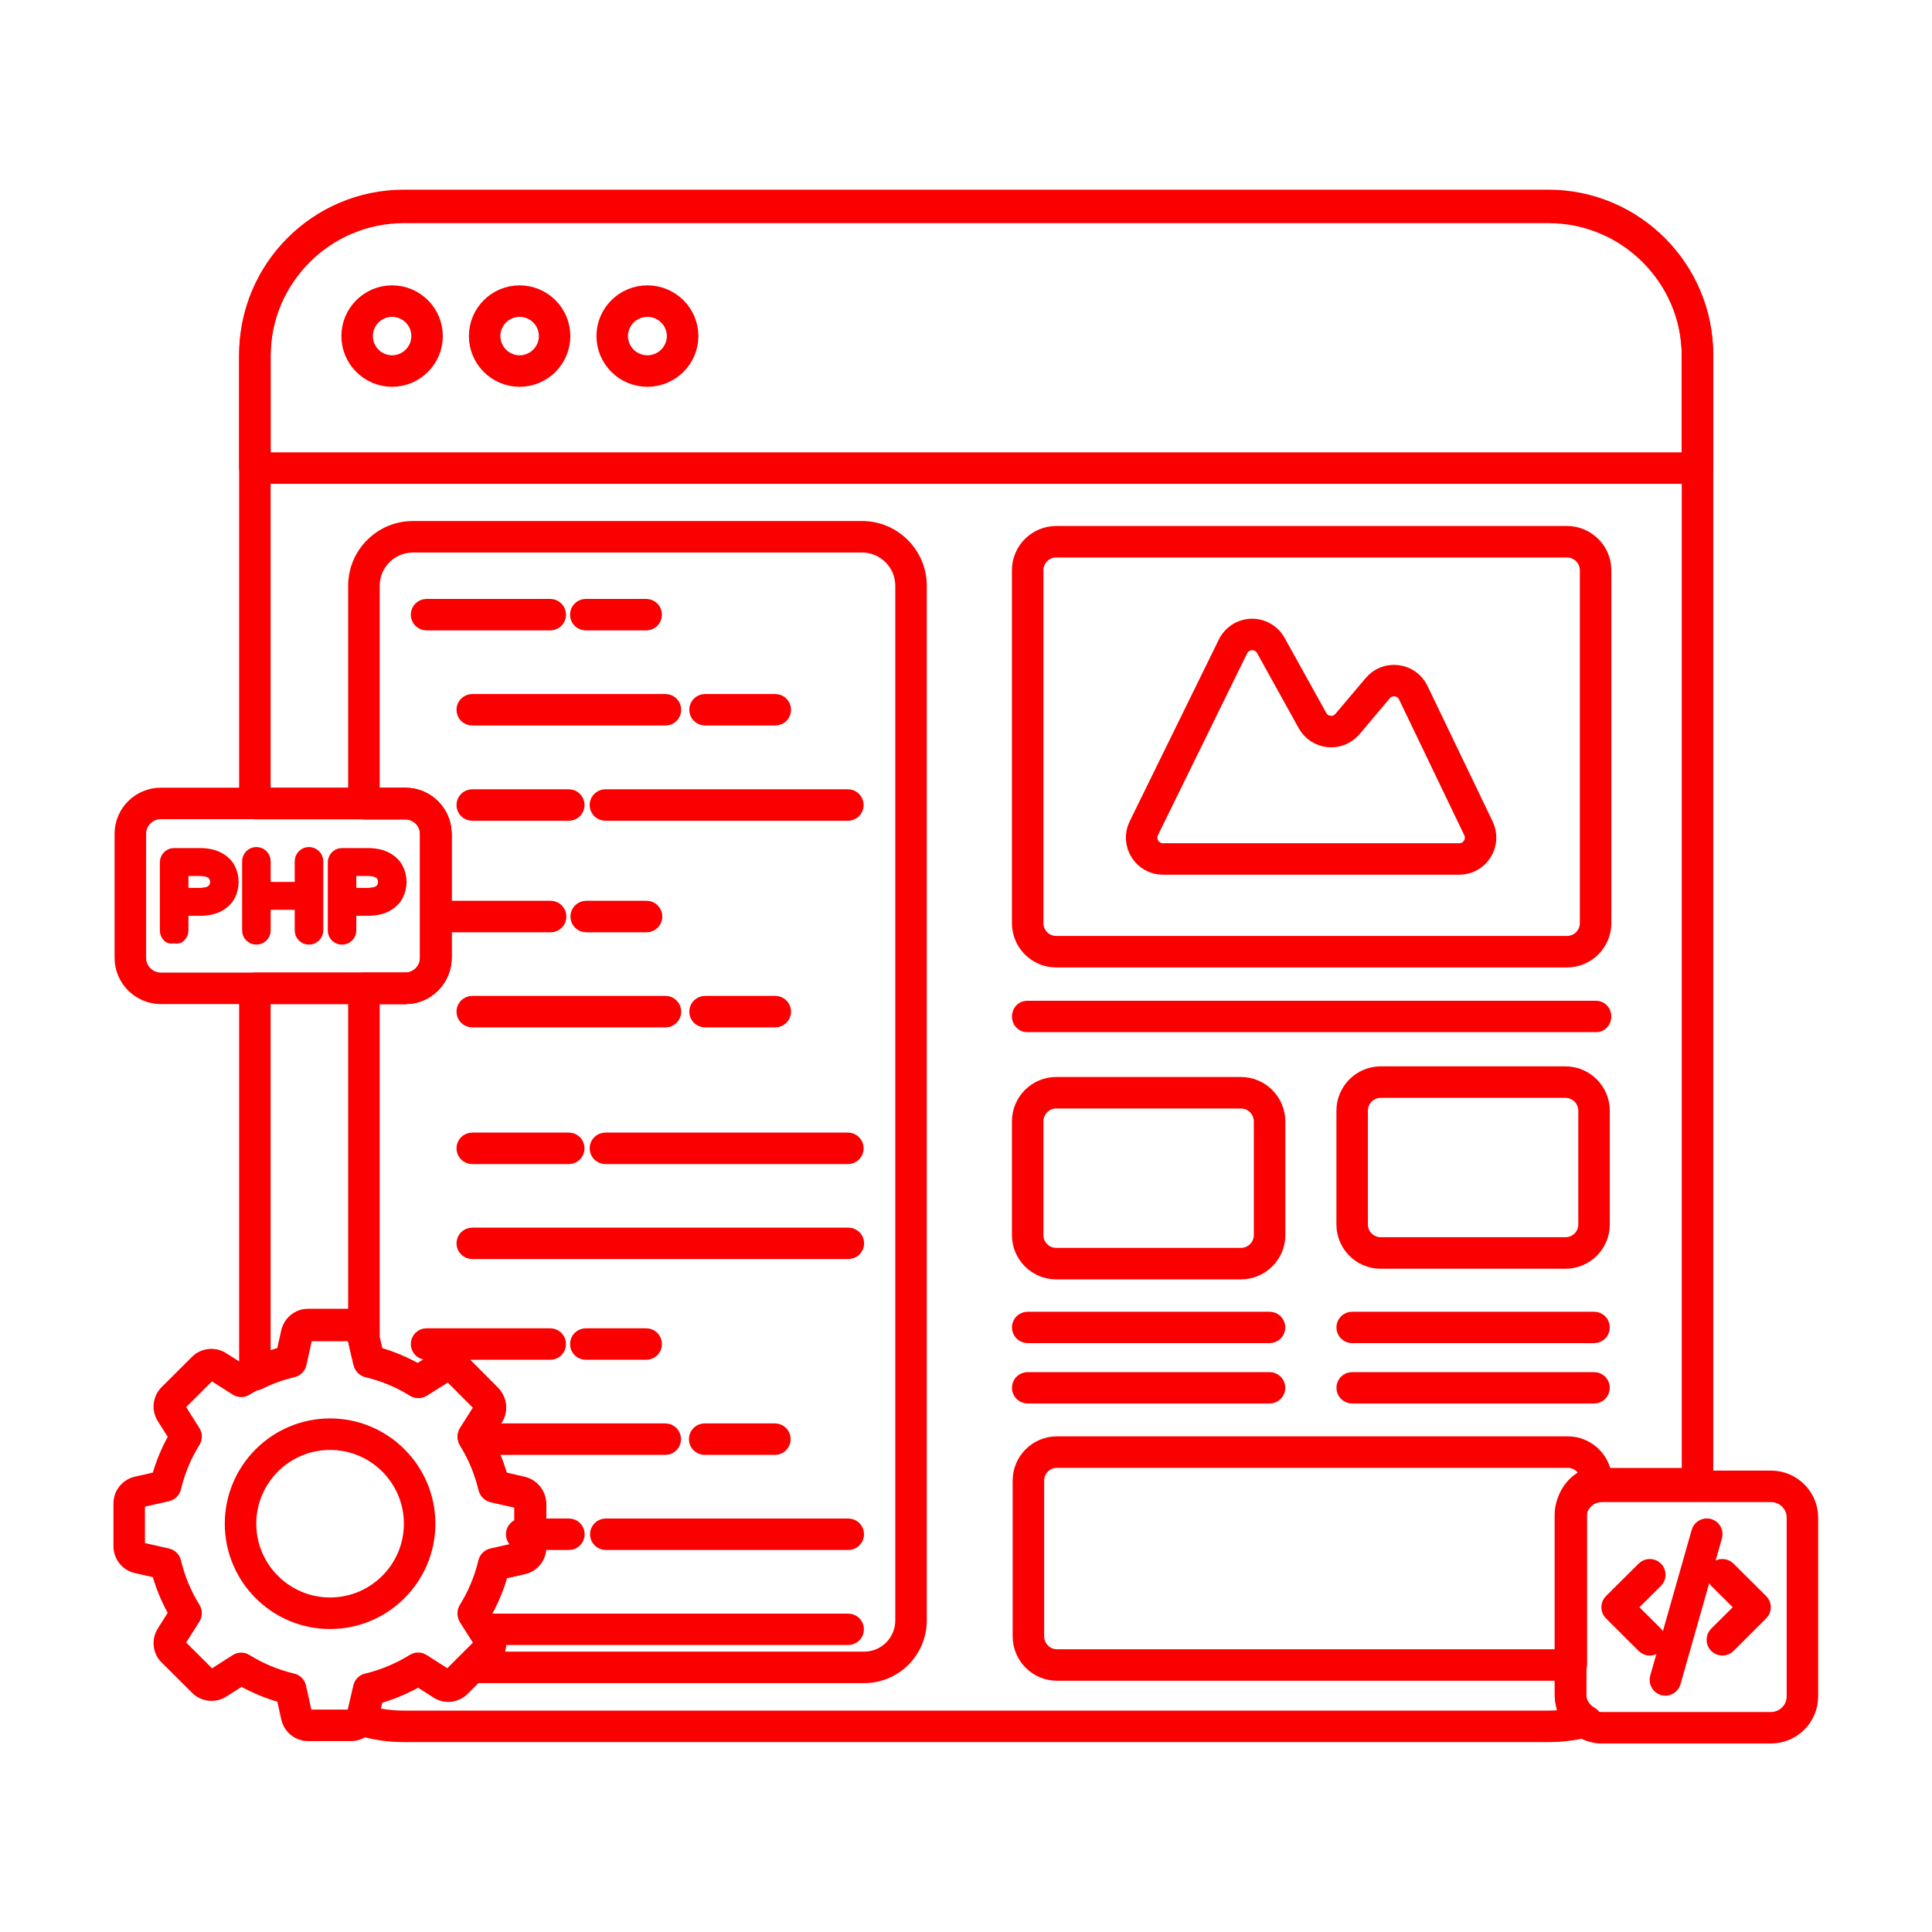 <svg width="40" height="40" viewBox="0 0 40 40" fill="none" xmlns="http://www.w3.org/2000/svg">
<path d="M33.05 21.18H21.261C21.194 21.18 21.141 21.12 21.141 21.045C21.141 20.971 21.194 20.91 21.261 20.91H33.05C33.117 20.91 33.171 20.971 33.171 21.045C33.171 21.12 33.117 21.18 33.05 21.18Z" fill="#FA0000" stroke="#FA0000" stroke-width="0.38"/>
<path d="M11.393 27.963H8.831C8.756 27.963 8.695 27.903 8.695 27.828C8.695 27.752 8.756 27.691 8.831 27.691H11.393C11.468 27.691 11.529 27.752 11.529 27.828C11.529 27.903 11.468 27.963 11.393 27.963Z" fill="#FA0000" stroke="#FA0000" stroke-width="0.38"/>
<path d="M13.379 27.963H12.128C12.053 27.963 11.992 27.903 11.992 27.828C11.992 27.752 12.053 27.691 12.128 27.691H13.379C13.455 27.691 13.515 27.752 13.515 27.828C13.515 27.903 13.455 27.963 13.379 27.963Z" fill="#FA0000" stroke="#FA0000" stroke-width="0.38"/>
<path d="M13.774 29.932H10.081C10.006 29.932 9.945 29.871 9.945 29.796C9.945 29.721 10.006 29.66 10.081 29.66H13.774C13.85 29.66 13.91 29.721 13.91 29.796C13.91 29.871 13.85 29.932 13.774 29.932Z" fill="#FA0000" stroke="#FA0000" stroke-width="0.38"/>
<path d="M16.044 29.932H14.589C14.514 29.932 14.453 29.871 14.453 29.796C14.453 29.721 14.514 29.66 14.589 29.66H16.044C16.119 29.66 16.18 29.721 16.18 29.796C16.18 29.871 16.119 29.932 16.044 29.932Z" fill="#FA0000" stroke="#FA0000" stroke-width="0.38"/>
<path d="M11.779 31.901H10.8C10.725 31.901 10.664 31.84 10.664 31.765C10.664 31.69 10.725 31.629 10.8 31.629H11.779C11.855 31.629 11.915 31.69 11.915 31.765C11.915 31.84 11.855 31.901 11.779 31.901Z" fill="#FA0000" stroke="#FA0000" stroke-width="0.38"/>
<path d="M17.563 31.901H12.542C12.467 31.901 12.406 31.84 12.406 31.765C12.406 31.69 12.467 31.629 12.542 31.629H17.563C17.638 31.629 17.699 31.69 17.699 31.765C17.699 31.84 17.638 31.901 17.563 31.901Z" fill="#FA0000" stroke="#FA0000" stroke-width="0.38"/>
<path d="M17.56 33.868H10.113C10.037 33.868 9.977 33.807 9.977 33.733C9.977 33.658 10.037 33.598 10.113 33.598H17.56C17.636 33.598 17.697 33.658 17.697 33.733C17.697 33.807 17.636 33.868 17.56 33.868Z" fill="#FA0000" stroke="#FA0000" stroke-width="0.38"/>
<path d="M11.777 23.911H9.777C9.701 23.911 9.641 23.85 9.641 23.775C9.641 23.7 9.701 23.639 9.777 23.639H11.777C11.852 23.639 11.913 23.7 11.913 23.775C11.913 23.85 11.852 23.911 11.777 23.911Z" fill="#FA0000" stroke="#FA0000" stroke-width="0.38"/>
<path d="M17.555 23.911H12.534C12.459 23.911 12.398 23.85 12.398 23.775C12.398 23.7 12.459 23.639 12.534 23.639H17.555C17.631 23.639 17.691 23.7 17.691 23.775C17.691 23.85 17.631 23.911 17.555 23.911Z" fill="#FA0000" stroke="#FA0000" stroke-width="0.38"/>
<path d="M17.564 25.877H9.777C9.702 25.877 9.641 25.817 9.641 25.742C9.641 25.668 9.702 25.607 9.777 25.607H17.564C17.64 25.607 17.701 25.668 17.701 25.742C17.701 25.817 17.64 25.877 17.564 25.877Z" fill="#FA0000" stroke="#FA0000" stroke-width="0.38"/>
<path d="M7.272 35.857H6.376C6.203 35.857 6.052 35.736 6.01 35.563L5.903 35.079C5.581 34.995 5.277 34.868 4.996 34.703L4.58 34.968C4.428 35.061 4.236 35.038 4.111 34.913L3.48 34.285C3.356 34.165 3.333 33.968 3.428 33.817L3.693 33.398C3.527 33.116 3.401 32.812 3.317 32.493L2.835 32.384C2.664 32.346 2.539 32.192 2.539 32.017V31.124C2.539 30.95 2.664 30.795 2.836 30.758L3.317 30.648C3.401 30.329 3.527 30.026 3.694 29.743L3.428 29.322C3.333 29.171 3.355 28.979 3.48 28.854L4.111 28.225C4.233 28.104 4.423 28.082 4.574 28.172L4.996 28.439C5.065 28.398 5.136 28.36 5.209 28.324C5.42 28.216 5.653 28.128 5.902 28.063L6.009 27.581C6.052 27.407 6.203 27.287 6.376 27.287H7.272C7.449 27.287 7.603 27.412 7.637 27.585L7.747 28.062C8.067 28.146 8.371 28.273 8.653 28.439L9.074 28.174C9.22 28.079 9.416 28.101 9.54 28.225L10.169 28.857C10.291 28.979 10.314 29.17 10.224 29.319L9.957 29.743C10.124 30.026 10.25 30.329 10.334 30.648L10.815 30.758C10.988 30.796 11.109 30.946 11.109 31.125V32.017C11.109 32.195 10.988 32.346 10.815 32.384L10.334 32.493C10.25 32.812 10.124 33.116 9.957 33.398L10.223 33.817C10.313 33.968 10.29 34.164 10.168 34.285L9.54 34.914C9.415 35.039 9.218 35.062 9.073 34.967L8.655 34.7C8.367 34.869 8.062 34.996 7.747 35.079L7.636 35.561C7.628 35.591 7.619 35.625 7.599 35.661C7.538 35.78 7.411 35.857 7.272 35.857L7.272 35.857ZM4.994 34.406C5.019 34.406 5.044 34.413 5.066 34.427C5.366 34.614 5.697 34.751 6.048 34.835C6.099 34.847 6.139 34.887 6.15 34.938L6.275 35.501C6.287 35.548 6.33 35.585 6.376 35.585H7.272C7.31 35.585 7.343 35.565 7.36 35.531C7.365 35.522 7.369 35.508 7.371 35.497L7.501 34.936C7.513 34.886 7.552 34.846 7.602 34.835C7.945 34.753 8.276 34.615 8.586 34.424C8.63 34.396 8.686 34.397 8.73 34.425L9.22 34.738C9.259 34.763 9.313 34.756 9.347 34.721L9.976 34.093C10.01 34.059 10.016 34.002 9.991 33.959L9.683 33.472C9.655 33.428 9.654 33.372 9.682 33.328C9.87 33.026 10.007 32.697 10.09 32.347C10.102 32.297 10.141 32.258 10.192 32.246L10.755 32.118C10.804 32.108 10.837 32.066 10.837 32.017V31.124C10.837 31.075 10.804 31.034 10.756 31.023L10.192 30.895C10.141 30.884 10.102 30.844 10.09 30.794C10.007 30.445 9.87 30.115 9.682 29.814C9.654 29.769 9.655 29.713 9.682 29.669L9.993 29.177C10.016 29.137 10.01 29.083 9.976 29.049L9.347 28.417C9.314 28.384 9.259 28.378 9.221 28.403L8.727 28.714C8.683 28.742 8.627 28.742 8.582 28.714C8.281 28.527 7.951 28.389 7.602 28.307C7.552 28.295 7.513 28.255 7.501 28.205L7.37 27.641C7.361 27.591 7.32 27.559 7.272 27.559H6.376C6.328 27.559 6.286 27.594 6.274 27.643L6.15 28.204C6.139 28.255 6.099 28.294 6.049 28.307C5.789 28.369 5.548 28.456 5.33 28.567C5.237 28.613 5.151 28.663 5.064 28.715C5.02 28.742 4.965 28.741 4.921 28.714L4.431 28.403C4.39 28.379 4.337 28.384 4.303 28.417L3.672 29.046C3.637 29.081 3.631 29.134 3.658 29.177L3.968 29.669C3.996 29.713 3.996 29.769 3.969 29.814C3.781 30.116 3.644 30.445 3.561 30.794C3.549 30.844 3.509 30.884 3.459 30.895L2.895 31.023C2.846 31.034 2.811 31.076 2.811 31.124V32.017C2.811 32.065 2.846 32.108 2.894 32.118L3.459 32.246C3.509 32.258 3.549 32.297 3.561 32.347C3.644 32.696 3.781 33.026 3.969 33.327C3.996 33.372 3.996 33.428 3.968 33.472L3.658 33.962C3.631 34.004 3.636 34.058 3.67 34.091L4.303 34.721C4.339 34.757 4.392 34.763 4.435 34.736L4.92 34.428C4.943 34.413 4.968 34.406 4.993 34.406L4.994 34.406Z" fill="#FA0000" stroke="#FA0000" stroke-width="0.38"/>
<path d="M6.834 33.537C5.736 33.537 4.844 32.644 4.844 31.547C4.844 30.449 5.736 29.557 6.834 29.557C7.931 29.557 8.824 30.449 8.824 31.547C8.824 32.644 7.931 33.537 6.834 33.537ZM6.834 29.829C5.887 29.829 5.116 30.599 5.116 31.547C5.116 32.494 5.887 33.264 6.834 33.264C7.781 33.264 8.552 32.494 8.552 31.547C8.552 30.599 7.781 29.829 6.834 29.829Z" fill="#FA0000" stroke="#FA0000" stroke-width="0.38"/>
<path d="M26.285 27.618H21.277C21.201 27.618 21.141 27.557 21.141 27.483C21.141 27.408 21.201 27.348 21.277 27.348H26.285C26.36 27.348 26.421 27.408 26.421 27.483C26.421 27.557 26.36 27.618 26.285 27.618Z" fill="#FA0000" stroke="#FA0000" stroke-width="0.38"/>
<path d="M26.285 28.868H21.277C21.201 28.868 21.141 28.807 21.141 28.733C21.141 28.658 21.201 28.598 21.277 28.598H26.285C26.36 28.598 26.421 28.658 26.421 28.733C26.421 28.807 26.36 28.868 26.285 28.868Z" fill="#FA0000" stroke="#FA0000" stroke-width="0.38"/>
<path d="M33.003 27.618H27.995C27.92 27.618 27.859 27.557 27.859 27.483C27.859 27.408 27.92 27.348 27.995 27.348H33.003C33.079 27.348 33.139 27.408 33.139 27.483C33.139 27.557 33.079 27.618 33.003 27.618Z" fill="#FA0000" stroke="#FA0000" stroke-width="0.38"/>
<path d="M33.003 28.868H27.995C27.92 28.868 27.859 28.807 27.859 28.733C27.859 28.658 27.92 28.598 27.995 28.598H33.003C33.079 28.598 33.139 28.658 33.139 28.733C33.139 28.807 33.079 28.868 33.003 28.868Z" fill="#FA0000" stroke="#FA0000" stroke-width="0.38"/>
<path d="M32.457 34.608H21.883C21.482 34.608 21.156 34.281 21.156 33.878V30.655C21.156 30.254 21.482 29.928 21.883 29.928H32.457C32.859 29.928 33.186 30.254 33.186 30.655V30.679C33.186 30.744 33.141 30.799 33.078 30.812C32.841 30.861 32.669 31.071 32.669 31.313V34.466C32.669 34.536 32.617 34.594 32.548 34.601C32.517 34.605 32.488 34.608 32.457 34.608V34.608ZM21.883 30.2C21.632 30.2 21.428 30.404 21.428 30.655V33.878C21.428 34.13 21.632 34.336 21.883 34.336H32.397V31.314C32.397 30.983 32.606 30.691 32.908 30.579C32.871 30.364 32.683 30.2 32.457 30.2H21.883L21.883 30.2Z" fill="#FA0000"/>
<path d="M33.05 30.679H33.053M32.457 34.608H21.883C21.482 34.608 21.156 34.281 21.156 33.878V30.655C21.156 30.254 21.482 29.928 21.883 29.928H32.457C32.859 29.928 33.186 30.254 33.186 30.655V30.679C33.186 30.744 33.141 30.799 33.078 30.812C32.841 30.861 32.669 31.071 32.669 31.313V34.466C32.669 34.536 32.617 34.594 32.548 34.601C32.517 34.605 32.488 34.608 32.457 34.608V34.608ZM21.883 30.2C21.632 30.2 21.428 30.404 21.428 30.655V33.878C21.428 34.13 21.632 34.336 21.883 34.336H32.397V31.314C32.397 30.983 32.606 30.691 32.908 30.579C32.871 30.364 32.683 30.2 32.457 30.2H21.883L21.883 30.2Z" stroke="#FA0000" stroke-width="0.38"/>
<path d="M32.441 19.84H21.867C21.467 19.84 21.141 19.514 21.141 19.114V11.806C21.141 11.406 21.467 11.08 21.867 11.08H32.441C32.843 11.08 33.171 11.406 33.171 11.806V19.114C33.171 19.514 32.843 19.84 32.441 19.84ZM21.867 11.352C21.617 11.352 21.413 11.556 21.413 11.806V19.114C21.413 19.364 21.617 19.568 21.867 19.568H32.442C32.694 19.568 32.899 19.364 32.899 19.114V11.806C32.899 11.556 32.694 11.352 32.442 11.352H21.867Z" fill="#FA0000" stroke="#FA0000" stroke-width="0.38"/>
<path d="M36.666 35.907H33.164C33.04 35.907 32.92 35.877 32.808 35.819C32.802 35.816 32.796 35.814 32.791 35.811C32.539 35.672 32.383 35.408 32.383 35.123V31.42C32.383 31.05 32.646 30.727 33.009 30.653C33.059 30.643 33.112 30.637 33.164 30.637H36.666C37.1 30.637 37.453 30.988 37.453 31.42V35.123C37.453 35.555 37.1 35.907 36.666 35.907H36.666ZM32.911 35.566C32.916 35.568 32.92 35.57 32.925 35.572C33.001 35.614 33.081 35.635 33.164 35.635H36.666C36.95 35.635 37.181 35.405 37.181 35.123V31.42C37.181 31.138 36.95 30.909 36.666 30.909H33.164C33.13 30.909 33.095 30.913 33.063 30.92C32.827 30.968 32.655 31.178 32.655 31.42V35.123C32.655 35.305 32.753 35.473 32.911 35.566Z" fill="#FA0000" stroke="#FA0000" stroke-width="0.38"/>
<path d="M34.479 34.917C34.467 34.917 34.455 34.915 34.442 34.912C34.37 34.891 34.328 34.816 34.349 34.744L35.208 31.725C35.228 31.653 35.304 31.612 35.375 31.632C35.447 31.653 35.489 31.728 35.468 31.8L34.61 34.818C34.593 34.878 34.538 34.917 34.479 34.917Z" fill="#FA0000" stroke="#FA0000" stroke-width="0.38"/>
<path d="M34.157 34.087C34.122 34.087 34.087 34.074 34.061 34.047L33.384 33.372C33.358 33.347 33.344 33.312 33.344 33.276C33.344 33.24 33.358 33.205 33.384 33.18L34.061 32.507C34.114 32.454 34.2 32.453 34.254 32.507C34.307 32.56 34.307 32.646 34.254 32.699L33.673 33.276L34.254 33.854C34.307 33.907 34.307 33.994 34.254 34.047C34.227 34.073 34.192 34.087 34.157 34.087V34.087Z" fill="#FA0000" stroke="#FA0000" stroke-width="0.38"/>
<path d="M35.66 34.087C35.625 34.087 35.59 34.073 35.563 34.047C35.51 33.994 35.51 33.907 35.563 33.854L36.144 33.276L35.564 32.699C35.51 32.646 35.51 32.56 35.563 32.507C35.617 32.453 35.703 32.454 35.756 32.507L36.433 33.18C36.459 33.205 36.473 33.24 36.473 33.276C36.473 33.312 36.459 33.347 36.433 33.372L35.757 34.047C35.73 34.074 35.695 34.087 35.66 34.087V34.087Z" fill="#FA0000" stroke="#FA0000" stroke-width="0.38"/>
<path d="M32.411 26.078H28.585C28.185 26.078 27.859 25.752 27.859 25.351V22.997C27.859 22.595 28.185 22.268 28.585 22.268H32.411C32.812 22.268 33.139 22.595 33.139 22.997V25.351C33.139 25.752 32.812 26.078 32.411 26.078ZM28.585 22.54C28.335 22.54 28.131 22.745 28.131 22.997V25.351C28.131 25.602 28.335 25.805 28.585 25.805H32.411C32.663 25.805 32.867 25.602 32.867 25.351V22.997C32.867 22.745 32.663 22.54 32.411 22.54H28.585Z" fill="#FA0000" stroke="#FA0000" stroke-width="0.38"/>
<path d="M25.692 26.298H21.867C21.466 26.298 21.141 25.972 21.141 25.572V23.218C21.141 22.816 21.466 22.488 21.867 22.488H25.692C26.094 22.488 26.421 22.816 26.421 23.218V25.572C26.421 25.972 26.094 26.298 25.692 26.298ZM21.867 22.76C21.616 22.76 21.413 22.965 21.413 23.218V25.572C21.413 25.822 21.616 26.026 21.867 26.026H25.692C25.944 26.026 26.149 25.822 26.149 25.572V23.218C26.149 22.965 25.944 22.76 25.692 22.76H21.867Z" fill="#FA0000" stroke="#FA0000" stroke-width="0.38"/>
<path d="M30.212 17.92H24.079C23.878 17.92 23.694 17.818 23.588 17.648C23.482 17.477 23.471 17.267 23.56 17.087L25.406 13.323C25.501 13.13 25.695 13.006 25.91 13C26.121 12.994 26.325 13.109 26.43 13.298L27.293 14.853C27.342 14.942 27.429 14.999 27.531 15.009C27.632 15.02 27.728 14.98 27.794 14.902L28.421 14.16C28.547 14.01 28.74 13.934 28.935 13.96C29.13 13.985 29.298 14.105 29.383 14.283L30.733 17.091C30.819 17.272 30.807 17.48 30.701 17.649C30.594 17.819 30.412 17.92 30.212 17.92V17.92ZM23.804 17.207C23.757 17.302 23.762 17.413 23.819 17.504C23.875 17.594 23.972 17.648 24.078 17.648H30.212C30.319 17.648 30.413 17.596 30.471 17.505C30.528 17.414 30.534 17.306 30.487 17.209L29.138 14.401C29.092 14.305 29.006 14.243 28.901 14.23C28.796 14.217 28.697 14.255 28.628 14.336L28.002 15.078C27.879 15.223 27.693 15.299 27.504 15.28C27.315 15.262 27.147 15.151 27.055 14.985L26.193 13.43C26.136 13.328 26.035 13.269 25.917 13.272C25.801 13.275 25.701 13.339 25.65 13.443L23.804 17.207L23.804 17.207Z" fill="#FA0000" stroke="#FA0000" stroke-width="0.38"/>
<mask id="mask0_536_557" style="mask-type:alpha" maskUnits="userSpaceOnUse" x="0" y="0" width="40" height="40">
<path d="M0 0H40V40H0V0Z" fill="#D9D9D9"/>
</mask>
<g mask="url(#mask0_536_557)">
<path d="M32.059 35.878H8.363C8.049 35.878 7.742 35.833 7.45 35.744C7.41 35.732 7.378 35.703 7.363 35.664C7.348 35.626 7.351 35.582 7.371 35.547C7.373 35.543 7.377 35.529 7.379 35.519L7.509 34.958C7.521 34.907 7.56 34.868 7.61 34.856C7.953 34.775 8.284 34.636 8.594 34.445C8.638 34.417 8.694 34.418 8.738 34.446L9.228 34.759C9.267 34.784 9.321 34.777 9.355 34.742L9.984 34.113C10.018 34.08 10.024 34.023 9.999 33.98L9.69 33.493C9.662 33.449 9.662 33.393 9.69 33.349C9.878 33.047 10.015 32.717 10.098 32.368C10.11 32.318 10.149 32.279 10.2 32.267L10.763 32.139C10.812 32.128 10.845 32.087 10.845 32.038V31.145C10.845 31.096 10.812 31.054 10.764 31.044L10.2 30.916C10.149 30.904 10.11 30.865 10.098 30.814C10.015 30.465 9.878 30.136 9.69 29.834C9.662 29.79 9.662 29.734 9.69 29.69L10.001 29.197C10.024 29.157 10.018 29.103 9.984 29.069L9.355 28.438C9.322 28.404 9.267 28.398 9.229 28.423L8.735 28.734C8.691 28.762 8.635 28.762 8.59 28.735C8.289 28.547 7.959 28.41 7.61 28.327C7.56 28.315 7.521 28.276 7.509 28.225L7.378 27.661C7.369 27.611 7.328 27.579 7.28 27.579H6.384C6.336 27.579 6.295 27.614 6.283 27.663L6.158 28.224C6.147 28.275 6.107 28.315 6.057 28.327C5.797 28.389 5.556 28.477 5.339 28.588C5.296 28.609 5.246 28.607 5.206 28.583C5.165 28.558 5.141 28.514 5.141 28.467V20.462C5.141 20.387 5.202 20.326 5.277 20.326H8.39C8.663 20.326 8.885 20.104 8.885 19.83V17.266C8.885 16.995 8.663 16.774 8.39 16.774H5.277C5.202 16.774 5.141 16.713 5.141 16.638V7.378C5.141 5.603 6.586 4.158 8.363 4.158H32.059C33.835 4.158 35.281 5.603 35.281 7.378V30.718C35.281 30.793 35.22 30.854 35.145 30.854H33.158C33.123 30.854 33.089 30.858 33.057 30.865C32.821 30.913 32.649 31.123 32.649 31.365V35.07C32.649 35.256 32.752 35.428 32.916 35.52C32.965 35.546 32.992 35.6 32.985 35.655C32.979 35.71 32.939 35.756 32.886 35.77C32.619 35.842 32.34 35.878 32.059 35.878H32.059ZM7.658 35.52C7.886 35.577 8.122 35.606 8.363 35.606H32.059C32.226 35.606 32.392 35.592 32.554 35.564C32.441 35.426 32.377 35.253 32.377 35.07V31.365C32.377 30.995 32.64 30.672 33.003 30.598C33.053 30.588 33.106 30.582 33.158 30.582H35.009V7.378C35.009 5.753 33.685 4.43 32.059 4.43H8.363C6.736 4.43 5.413 5.753 5.413 7.378V16.502H8.39C8.813 16.502 9.158 16.845 9.158 17.266V19.83C9.158 20.254 8.813 20.598 8.39 20.598H5.413V28.253C5.57 28.186 5.737 28.129 5.911 28.083L6.018 27.602C6.06 27.427 6.211 27.307 6.385 27.307H7.28C7.458 27.307 7.611 27.432 7.645 27.605L7.756 28.083C8.075 28.166 8.379 28.293 8.661 28.459L9.082 28.194C9.228 28.1 9.424 28.121 9.548 28.245L10.177 28.877C10.299 29 10.322 29.19 10.232 29.34L9.965 29.764C10.132 30.046 10.258 30.35 10.342 30.669L10.823 30.778C10.996 30.816 11.117 30.967 11.117 31.145V32.038C11.117 32.216 10.996 32.367 10.822 32.405L10.342 32.514C10.258 32.833 10.132 33.137 9.965 33.419L10.231 33.837C10.322 33.989 10.298 34.185 10.176 34.306L9.548 34.935C9.423 35.06 9.226 35.083 9.081 34.988L8.663 34.721C8.375 34.89 8.07 35.017 7.755 35.1L7.658 35.52H7.658Z" fill="#FA0000" stroke="#FA0000" stroke-width="0.38"/>
<path d="M35.145 9.827H5.277C5.202 9.827 5.141 9.766 5.141 9.691V7.34C5.141 5.563 6.585 4.117 8.36 4.117H32.058C33.835 4.117 35.281 5.563 35.281 7.34V9.691C35.281 9.766 35.22 9.827 35.145 9.827ZM5.413 9.555H35.008V7.34C35.008 5.713 33.685 4.389 32.058 4.389H8.36C6.735 4.389 5.413 5.713 5.413 7.34V9.555Z" fill="#FA0000" stroke="#FA0000" stroke-width="0.38"/>
<path d="M8.118 7.818C7.644 7.818 7.258 7.432 7.258 6.958C7.258 6.483 7.644 6.098 8.118 6.098C8.592 6.098 8.978 6.483 8.978 6.958C8.978 7.432 8.592 7.818 8.118 7.818ZM8.118 6.37C7.794 6.37 7.53 6.633 7.53 6.958C7.53 7.282 7.794 7.546 8.118 7.546C8.442 7.546 8.706 7.282 8.706 6.958C8.706 6.633 8.442 6.37 8.118 6.37Z" fill="#FA0000" stroke="#FA0000" stroke-width="0.38"/>
<path d="M10.758 7.818C10.284 7.818 9.898 7.432 9.898 6.958C9.898 6.483 10.284 6.098 10.758 6.098C11.232 6.098 11.618 6.483 11.618 6.958C11.618 7.432 11.233 7.818 10.758 7.818ZM10.758 6.37C10.434 6.37 10.17 6.633 10.17 6.958C10.17 7.282 10.434 7.546 10.758 7.546C11.082 7.546 11.347 7.282 11.347 6.958C11.347 6.633 11.083 6.37 10.758 6.37Z" fill="#FA0000" stroke="#FA0000" stroke-width="0.38"/>
<path d="M13.404 7.818C12.927 7.818 12.539 7.432 12.539 6.958C12.539 6.483 12.927 6.098 13.404 6.098C13.881 6.098 14.269 6.483 14.269 6.958C14.269 7.432 13.881 7.818 13.404 7.818ZM13.404 6.37C13.078 6.37 12.812 6.633 12.812 6.958C12.812 7.282 13.078 7.546 13.404 7.546C13.73 7.546 13.996 7.282 13.996 6.958C13.996 6.633 13.73 6.37 13.404 6.37Z" fill="#FA0000" stroke="#FA0000" stroke-width="0.38"/>
<path d="M17.893 34.657H9.77C9.715 34.657 9.665 34.623 9.644 34.573C9.623 34.522 9.634 34.463 9.673 34.424L9.986 34.111C10.02 34.078 10.027 34.02 10.002 33.978L9.693 33.491C9.665 33.447 9.665 33.391 9.692 33.346C9.88 33.045 10.017 32.715 10.1 32.367C10.112 32.316 10.152 32.277 10.202 32.265L10.766 32.137C10.814 32.127 10.848 32.085 10.848 32.036V31.143C10.848 31.094 10.815 31.053 10.767 31.042L10.202 30.914C10.152 30.903 10.112 30.863 10.1 30.813C10.017 30.464 9.88 30.134 9.692 29.833C9.665 29.789 9.665 29.733 9.693 29.689L10.003 29.196C10.027 29.156 10.021 29.102 9.986 29.068L9.357 28.437C9.324 28.403 9.27 28.397 9.231 28.422L8.737 28.733C8.693 28.761 8.637 28.761 8.592 28.734C8.291 28.546 7.961 28.409 7.612 28.326C7.562 28.314 7.523 28.275 7.511 28.224L7.402 27.756C7.4 27.746 7.398 27.736 7.398 27.726V20.463C7.398 20.387 7.459 20.327 7.535 20.327H8.392C8.665 20.327 8.888 20.104 8.888 19.831V17.268C8.888 16.996 8.665 16.776 8.392 16.776H7.535C7.459 16.776 7.398 16.715 7.398 16.639V12.128C7.398 11.493 7.915 10.977 8.55 10.977H17.847C18.482 10.977 18.998 11.493 18.998 12.128V33.549C18.998 34.16 18.503 34.657 17.893 34.657H17.893ZM10.098 34.385H17.893C18.353 34.385 18.726 34.01 18.726 33.549V12.128C18.726 11.643 18.332 11.249 17.847 11.249H8.55C8.065 11.249 7.671 11.643 7.671 12.128V16.503H8.392C8.816 16.503 9.16 16.846 9.16 17.268V19.831C9.16 20.255 8.816 20.599 8.392 20.599H7.671V27.71L7.757 28.082C8.077 28.165 8.381 28.292 8.663 28.458L9.085 28.193C9.23 28.099 9.426 28.12 9.55 28.244L10.179 28.876C10.302 28.999 10.325 29.189 10.235 29.339L9.968 29.762C10.134 30.045 10.261 30.348 10.344 30.667L10.826 30.777C10.999 30.815 11.12 30.965 11.12 31.143V32.036C11.12 32.214 10.999 32.365 10.825 32.403L10.344 32.512C10.261 32.831 10.134 33.135 9.968 33.417L10.233 33.835C10.324 33.987 10.3 34.182 10.179 34.304L10.098 34.385H10.098Z" fill="#FA0000" stroke="#FA0000" stroke-width="0.38"/>
<path d="M11.401 19.112H9.027C8.951 19.112 8.891 19.051 8.891 18.976C8.891 18.901 8.951 18.84 9.027 18.84H11.401C11.476 18.84 11.537 18.901 11.537 18.976C11.537 19.051 11.476 19.112 11.401 19.112Z" fill="#FA0000" stroke="#FA0000" stroke-width="0.38"/>
<path d="M13.387 19.112H12.136C12.061 19.112 12 19.051 12 18.976C12 18.901 12.061 18.84 12.136 18.84H13.387C13.462 18.84 13.523 18.901 13.523 18.976C13.523 19.051 13.462 19.112 13.387 19.112Z" fill="#FA0000" stroke="#FA0000" stroke-width="0.38"/>
<path d="M13.778 21.081H9.777C9.701 21.081 9.641 21.02 9.641 20.945C9.641 20.869 9.701 20.809 9.777 20.809H13.778C13.853 20.809 13.914 20.869 13.914 20.945C13.914 21.02 13.853 21.081 13.778 21.081Z" fill="#FA0000" stroke="#FA0000" stroke-width="0.38"/>
<path d="M16.052 21.081H14.597C14.522 21.081 14.461 21.02 14.461 20.945C14.461 20.869 14.522 20.809 14.597 20.809H16.052C16.127 20.809 16.188 20.869 16.188 20.945C16.188 21.02 16.127 21.081 16.052 21.081Z" fill="#FA0000" stroke="#FA0000" stroke-width="0.38"/>
<path d="M11.393 12.862H8.831C8.756 12.862 8.695 12.801 8.695 12.726C8.695 12.651 8.756 12.59 8.831 12.59H11.393C11.468 12.59 11.529 12.651 11.529 12.726C11.529 12.801 11.468 12.862 11.393 12.862Z" fill="#FA0000" stroke="#FA0000" stroke-width="0.38"/>
<path d="M13.379 12.862H12.128C12.053 12.862 11.992 12.801 11.992 12.726C11.992 12.651 12.053 12.59 12.128 12.59H13.379C13.455 12.59 13.515 12.651 13.515 12.726C13.515 12.801 13.455 12.862 13.379 12.862Z" fill="#FA0000" stroke="#FA0000" stroke-width="0.38"/>
<path d="M13.778 14.831H9.777C9.701 14.831 9.641 14.77 9.641 14.695C9.641 14.62 9.701 14.559 9.777 14.559H13.778C13.853 14.559 13.914 14.62 13.914 14.695C13.914 14.77 13.853 14.831 13.778 14.831Z" fill="#FA0000" stroke="#FA0000" stroke-width="0.38"/>
<path d="M16.052 14.831H14.597C14.522 14.831 14.461 14.77 14.461 14.695C14.461 14.62 14.522 14.559 14.597 14.559H16.052C16.127 14.559 16.188 14.62 16.188 14.695C16.188 14.77 16.127 14.831 16.052 14.831Z" fill="#FA0000" stroke="#FA0000" stroke-width="0.38"/>
<path d="M11.777 16.803H9.777C9.701 16.803 9.641 16.742 9.641 16.667C9.641 16.592 9.701 16.531 9.777 16.531H11.777C11.852 16.531 11.913 16.592 11.913 16.667C11.913 16.742 11.852 16.803 11.777 16.803Z" fill="#FA0000" stroke="#FA0000" stroke-width="0.38"/>
<path d="M17.555 16.803H12.534C12.459 16.803 12.398 16.742 12.398 16.667C12.398 16.592 12.459 16.531 12.534 16.531H17.555C17.631 16.531 17.691 16.592 17.691 16.667C17.691 16.742 17.631 16.803 17.555 16.803Z" fill="#FA0000" stroke="#FA0000" stroke-width="0.38"/>
<path d="M8.395 20.598H3.33C2.907 20.598 2.562 20.253 2.562 19.83V17.264C2.562 16.841 2.907 16.498 3.33 16.498H8.395C8.818 16.498 9.162 16.841 9.162 17.264V19.83C9.162 20.253 8.818 20.598 8.395 20.598ZM3.33 16.77C3.057 16.77 2.835 16.992 2.835 17.264V19.83C2.835 20.103 3.057 20.326 3.33 20.326H8.395C8.668 20.326 8.89 20.103 8.89 19.83V17.264C8.89 16.991 8.668 16.77 8.395 16.77H3.33Z" fill="#FA0000" stroke="#FA0000" stroke-width="0.38"/>
<path d="M3.53 19.338C3.51 19.318 3.5 19.294 3.5 19.264V17.854C3.5 17.825 3.51 17.8 3.53 17.779C3.55 17.758 3.575 17.748 3.604 17.748H4.132C4.279 17.748 4.398 17.773 4.491 17.822C4.584 17.871 4.65 17.934 4.69 18.011C4.73 18.088 4.75 18.171 4.75 18.26C4.75 18.349 4.73 18.432 4.69 18.509C4.65 18.585 4.584 18.648 4.491 18.698C4.398 18.747 4.279 18.771 4.132 18.771H3.711V19.264C3.711 19.294 3.7 19.318 3.679 19.338C3.659 19.358 3.633 19.338 3.604 19.338C3.575 19.338 3.55 19.358 3.53 19.338V19.338ZM4.111 18.573C4.269 18.573 4.379 18.543 4.443 18.483C4.507 18.423 4.539 18.349 4.539 18.26C4.539 18.171 4.507 18.096 4.443 18.036C4.379 17.976 4.269 17.946 4.111 17.946H3.711V18.573H4.111V18.573Z" fill="#FA0000" stroke="#FA0000" stroke-width="0.38"/>
<path d="M5.233 19.337C5.213 19.316 5.203 19.292 5.203 19.262V17.833C5.203 17.804 5.213 17.779 5.233 17.758C5.253 17.737 5.278 17.727 5.307 17.727C5.337 17.727 5.362 17.737 5.383 17.758C5.404 17.779 5.414 17.804 5.414 17.833V18.449H6.292V17.833C6.292 17.804 6.302 17.779 6.322 17.758C6.342 17.737 6.367 17.727 6.396 17.727C6.426 17.727 6.451 17.737 6.472 17.758C6.493 17.779 6.503 17.804 6.503 17.833V19.262C6.503 19.292 6.493 19.316 6.472 19.337C6.451 19.357 6.426 19.367 6.396 19.367C6.367 19.367 6.342 19.357 6.322 19.337C6.302 19.317 6.292 19.292 6.292 19.262V18.646H5.414V19.262C5.414 19.292 5.404 19.316 5.383 19.337C5.362 19.357 5.337 19.367 5.307 19.367C5.278 19.367 5.253 19.357 5.233 19.337Z" fill="#FA0000" stroke="#FA0000" stroke-width="0.38"/>
<path d="M7.007 19.338C6.987 19.318 6.977 19.294 6.977 19.264V17.854C6.977 17.825 6.987 17.8 7.007 17.779C7.027 17.758 7.051 17.748 7.081 17.748H7.609C7.755 17.748 7.875 17.773 7.967 17.822C8.06 17.871 8.126 17.934 8.166 18.011C8.207 18.088 8.227 18.171 8.227 18.26C8.227 18.349 8.207 18.432 8.166 18.509C8.126 18.585 8.06 18.648 7.967 18.698C7.875 18.747 7.755 18.771 7.609 18.771H7.187V19.264C7.187 19.294 7.177 19.318 7.156 19.338C7.135 19.358 7.11 19.368 7.081 19.368C7.052 19.368 7.027 19.358 7.007 19.338V19.338ZM7.588 18.573C7.745 18.573 7.856 18.543 7.92 18.483C7.984 18.423 8.016 18.349 8.016 18.26C8.016 18.171 7.984 18.096 7.92 18.036C7.856 17.976 7.745 17.946 7.588 17.946H7.187V18.573H7.588V18.573Z" fill="#FA0000" stroke="#FA0000" stroke-width="0.38"/>
</g>
</svg>
